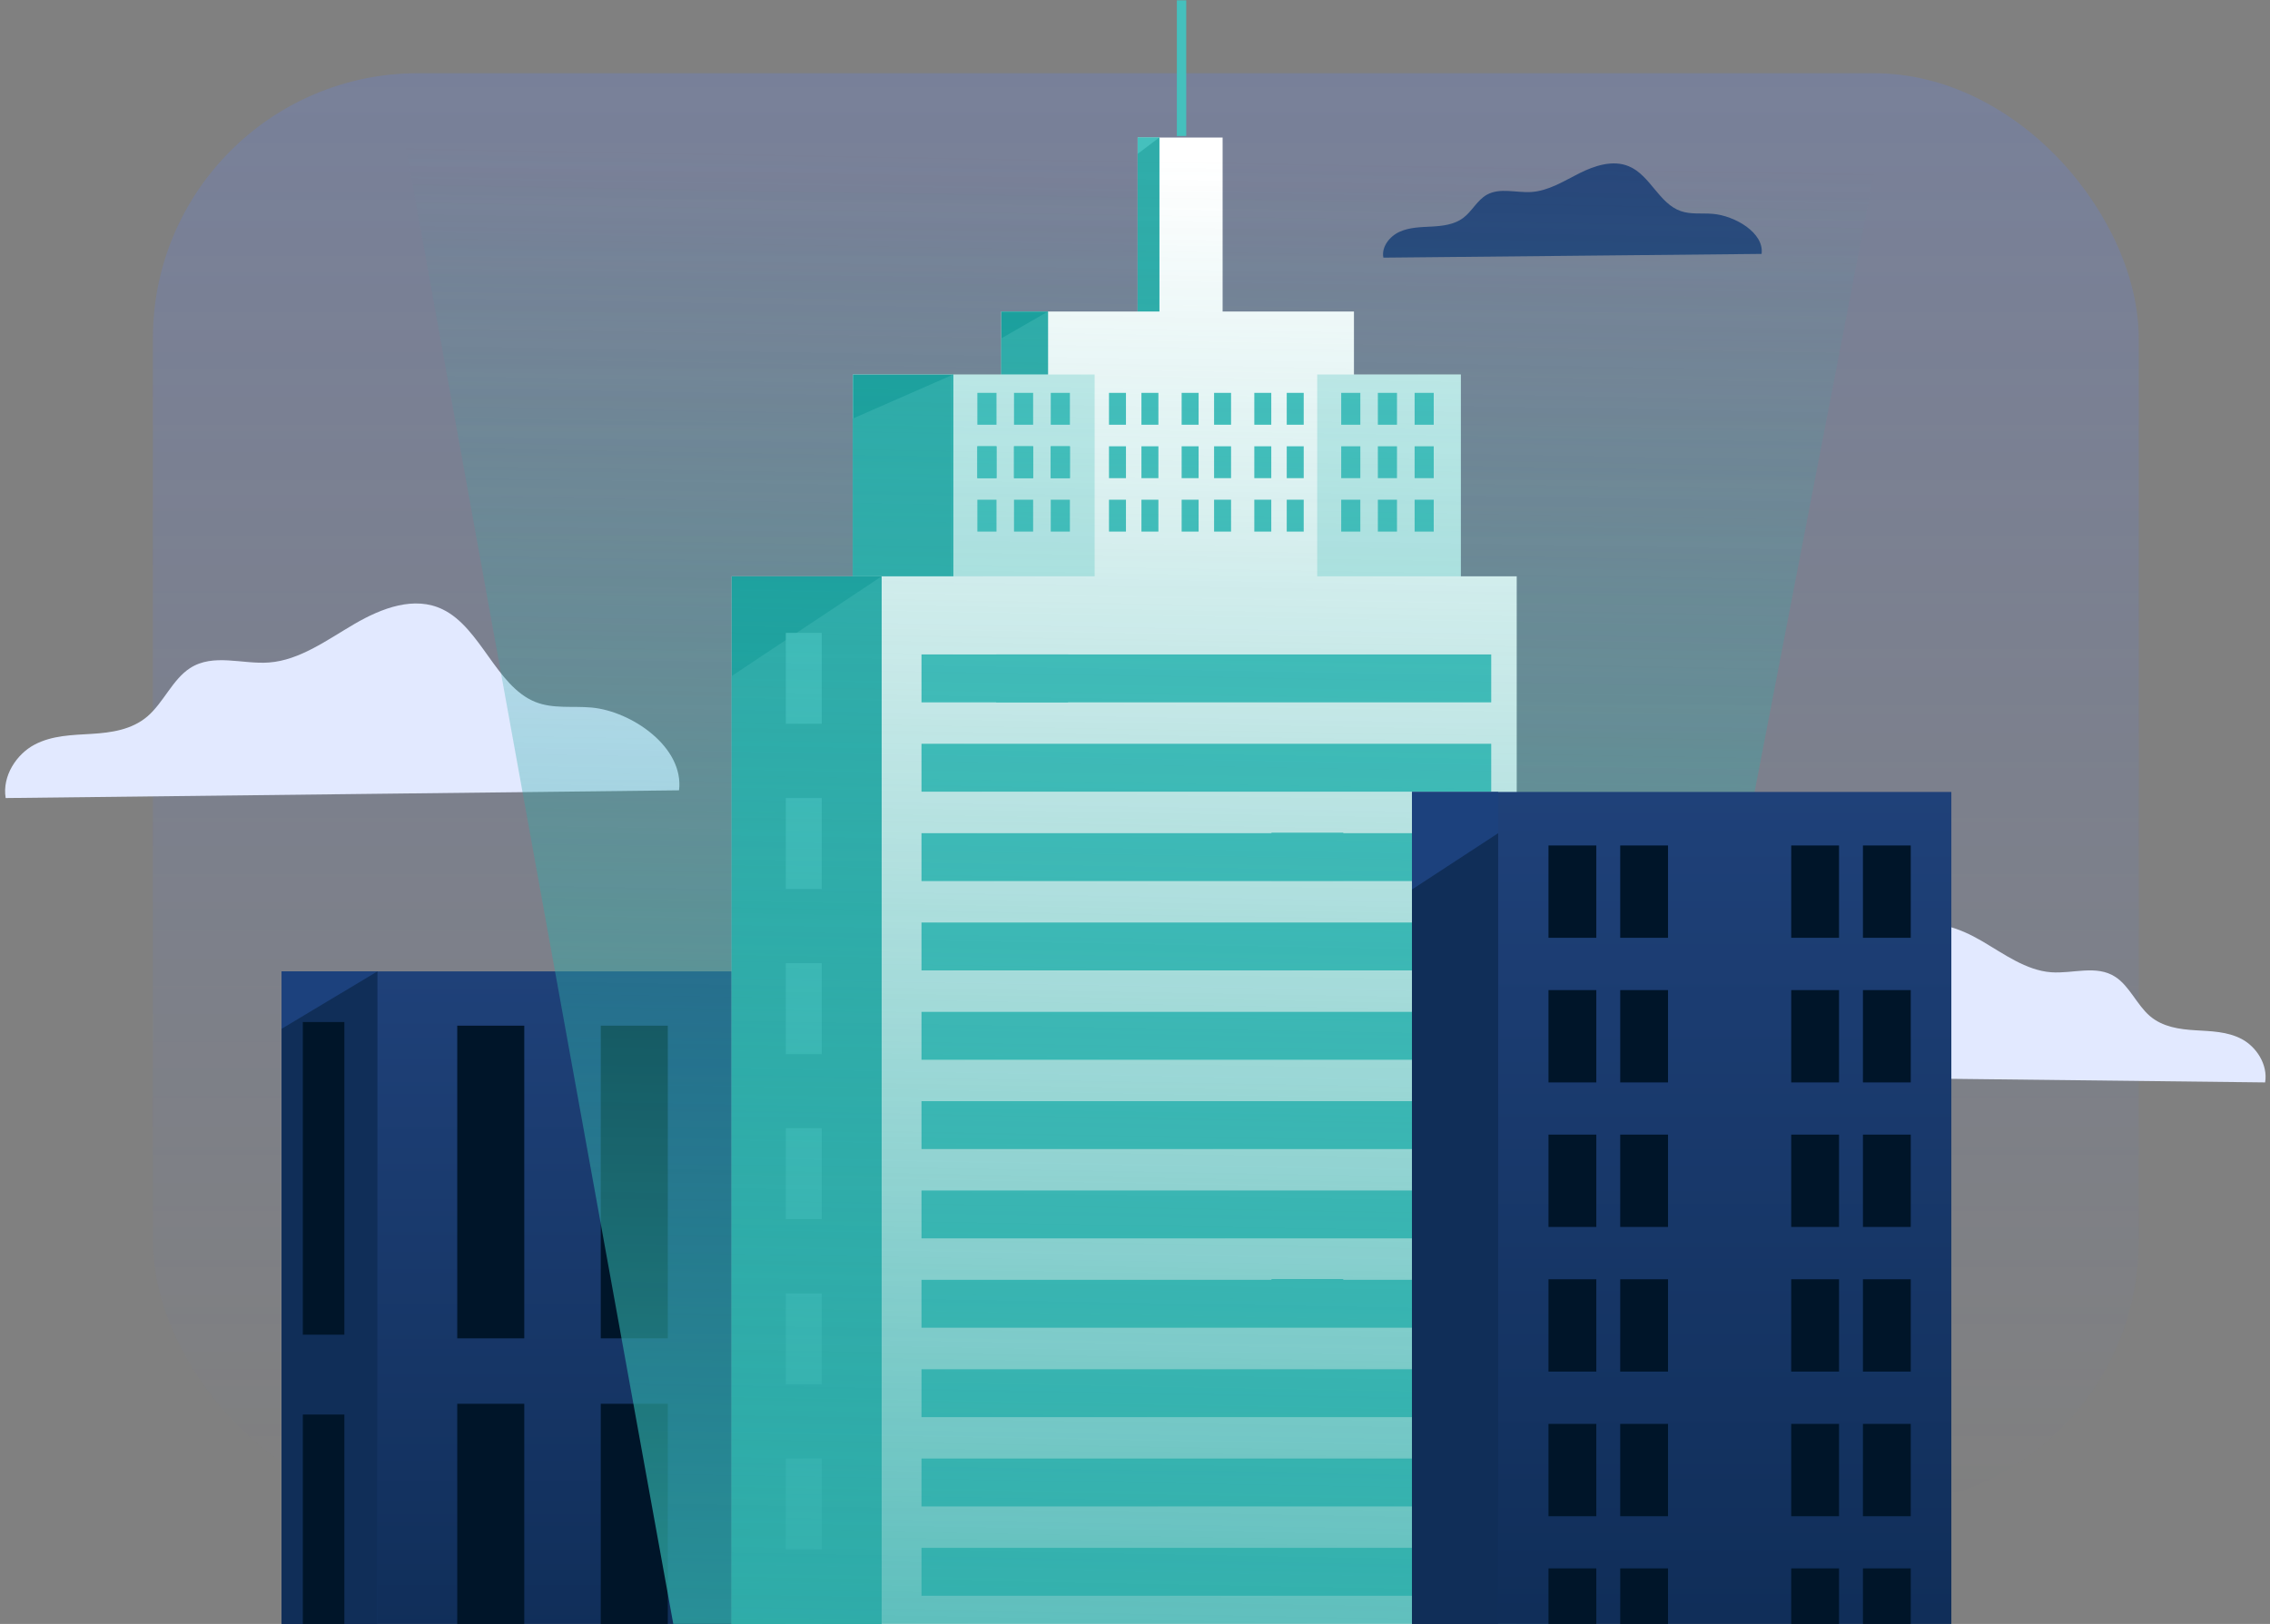 <svg width="334" height="239" viewBox="0 0 334 239" fill="none" xmlns="http://www.w3.org/2000/svg">
<rect x="0" y="0" width="334" height="239" fill="#808080" stroke="none"/>
<rect opacity="0.2" x="22.496" y="10.776" width="292.192" height="210.87" rx="39" fill="url(#paint0_linear_1974_27597)"/>
<path d="M259.192 37.369C259.619 34.277 255.253 31.73 251.973 31.468C250.41 31.343 248.784 31.582 247.3 31.065C244.089 29.945 242.81 25.795 239.672 24.477C237.33 23.488 234.636 24.369 232.362 25.511C230.094 26.654 227.848 28.092 225.307 28.257C223.102 28.399 220.703 27.58 218.776 28.66C217.338 29.462 216.582 31.122 215.257 32.099C213.961 33.054 212.267 33.259 210.659 33.344C209.05 33.43 207.384 33.447 205.918 34.117C204.451 34.788 203.24 36.34 203.542 37.92L259.187 37.369H259.192Z" fill="#28477A"/>
<path d="M99.913 116.314C100.672 109.93 92.899 104.672 87.06 104.133C84.277 103.874 81.382 104.367 78.741 103.299C73.023 100.988 70.746 92.421 65.159 89.699C60.989 87.657 56.193 89.476 52.144 91.834C48.106 94.193 44.109 97.162 39.585 97.502C35.658 97.796 31.387 96.106 27.956 98.335C25.396 99.99 24.05 103.417 21.692 105.435C19.384 107.407 16.369 107.829 13.504 108.005C10.64 108.181 7.675 108.216 5.064 109.601C2.453 110.986 0.297 114.19 0.834 117.452L99.903 116.314H99.913Z" fill="#E2E9FF"/>
<path d="M252.767 158.379C252.15 153.191 258.467 148.919 263.212 148.48C265.474 148.27 267.826 148.671 269.972 147.803C274.619 145.924 276.47 138.963 281.009 136.751C284.398 135.091 288.296 136.569 291.586 138.486C294.867 140.403 298.116 142.816 301.792 143.092C304.983 143.331 308.454 141.957 311.242 143.769C313.322 145.114 314.416 147.898 316.332 149.539C318.208 151.141 320.658 151.484 322.986 151.627C325.313 151.77 327.723 151.799 329.845 152.924C331.967 154.049 333.719 156.653 333.283 159.304L252.775 158.379H252.767Z" fill="#E2E9FF"/>
<path d="M129.723 142.963H41.44V296.05H129.723V142.963Z" fill="url(#paint1_linear_1974_27597)"/>
<path d="M55.538 142.963H41.44V296.05H55.538V142.963Z" fill="#1C417D"/>
<path opacity="0.43" d="M55.538 142.963L41.441 151.408L41.44 296.05H55.538V142.963Z" fill="#001529"/>
<path d="M77.139 150.953H67.277V196.97H77.139V150.953Z" fill="#001529"/>
<path d="M50.67 150.416H44.559V196.433H50.67V150.416Z" fill="#001529"/>
<path d="M50.67 208.182H44.559V254.199H50.67V208.182Z" fill="#001529"/>
<path d="M98.258 150.953H88.396V196.97H98.258V150.953Z" fill="#001529"/>
<path d="M119.046 150.953H109.183V196.97H119.046V150.953Z" fill="#001529"/>
<path d="M77.139 206.6H67.277V252.617H77.139V206.6Z" fill="#001529"/>
<path d="M98.258 206.6H88.396V252.617H98.258V206.6Z" fill="#001529"/>
<path d="M119.046 206.6H109.183V252.617H119.046V206.6Z" fill="#001529"/>
<path d="M173.849 20.011V0.051" stroke="#45C0BD" stroke-width="1.379" stroke-miterlimit="10"/>
<path d="M179.891 20.243H167.394V46.3H179.891V20.243Z" fill="white"/>
<path d="M170.567 20.243H167.394V46.3H170.567V20.243Z" fill="#45C0BD"/>
<path d="M170.567 20.243H167.394V46.3H170.567V20.243Z" fill="#45C0BD"/>
<path d="M170.567 20.243L167.394 22.642V46.3H170.567V20.243Z" fill="#2FACA9"/>
<path d="M199.217 45.847H147.324V57.586H199.217V45.847Z" fill="white"/>
<path d="M154.193 45.847H147.324V57.586H154.193V45.847Z" fill="#1A9F9C"/>
<path d="M154.194 45.847L147.324 49.803V57.586H154.194V45.847Z" fill="#2FACA9"/>
<path d="M214.943 55.118H125.488V89.631H214.943V55.118Z" fill="white"/>
<path d="M140.275 55.118H125.488V89.631H140.275V55.118Z" fill="#1A9F9C"/>
<path d="M140.275 55.118L125.488 61.596V89.631H140.275V55.118Z" fill="#2FACA9"/>
<path opacity="0.27" d="M161.062 55.118H139.93V89.631H161.062V55.118Z" fill="#45C0BD"/>
<path opacity="0.27" d="M214.943 55.118H193.81V89.631H214.943V55.118Z" fill="#45C0BD"/>
<path d="M223.164 84.816H107.653V290.5H223.164V84.816Z" fill="white"/>
<path d="M129.723 84.816H107.653V290.5H129.723V84.816Z" fill="#1A9F9C"/>
<path d="M129.723 84.816L107.652 99.498V290.5H129.723V84.816Z" fill="#2FACA9"/>
<path d="M219.412 96.318H135.585V103.367H219.412V96.318Z" fill="#45C0BD"/>
<path d="M219.412 109.465H135.585V116.514H219.412V109.465Z" fill="#45C0BD"/>
<path d="M219.412 122.622H135.585V129.671H219.412V122.622Z" fill="#45C0BD"/>
<path d="M219.412 135.77H135.585V142.818H219.412V135.77Z" fill="#45C0BD"/>
<path d="M219.412 148.92H135.585V155.969H219.412V148.92Z" fill="#45C0BD"/>
<path d="M219.412 162.062H135.585V169.11H219.412V162.062Z" fill="#45C0BD"/>
<path d="M219.412 175.207H135.585V182.256H219.412V175.207Z" fill="#45C0BD"/>
<path d="M219.412 188.357H135.585V195.406H219.412V188.357Z" fill="#45C0BD"/>
<path d="M219.412 201.518H135.585V208.566H219.412V201.518Z" fill="#45C0BD"/>
<path d="M219.412 214.657H135.585V221.706H219.412V214.657Z" fill="#45C0BD"/>
<path d="M219.412 227.805H135.585V234.853H219.412V227.805Z" fill="#45C0BD"/>
<path d="M157.144 96.318H146.578V103.367H157.144V96.318Z" fill="#45C0BD"/>
<path d="M197.644 122.554H187.078V129.602H197.644V122.554Z" fill="#45C0BD"/>
<path d="M197.644 188.243H187.078V195.292H197.644V188.243Z" fill="#45C0BD"/>
<path d="M120.907 93.142H115.624V106.522H120.907V93.142Z" fill="#45C0BD"/>
<path d="M120.907 117.452H115.624V130.832H120.907V117.452Z" fill="#45C0BD"/>
<path d="M120.907 141.758H115.624V155.138H120.907V141.758Z" fill="#45C0BD"/>
<path d="M120.907 166.046H115.624V179.426H120.907V166.046Z" fill="#45C0BD"/>
<path d="M120.907 190.356H115.624V203.737H120.907V190.356Z" fill="#45C0BD"/>
<path d="M120.907 214.657H115.624V228.037H120.907V214.657Z" fill="#45C0BD"/>
<path d="M120.907 238.965H115.624V252.345H120.907V238.965Z" fill="#45C0BD"/>
<path d="M146.62 57.819H143.806V62.509H146.62V57.819Z" fill="#45C0BD"/>
<path d="M152.012 57.819H149.198V62.509H152.012V57.819Z" fill="#45C0BD"/>
<path d="M157.42 57.819H154.606V62.509H157.42V57.819Z" fill="#45C0BD"/>
<path d="M146.62 65.682H143.806V70.372H146.62V65.682Z" fill="#45C0BD"/>
<path d="M152.012 65.682H149.198V70.372H152.012V65.682Z" fill="#45C0BD"/>
<path d="M157.42 65.682H154.606V70.372H157.42V65.682Z" fill="#45C0BD"/>
<path d="M146.62 65.682H143.806V70.372H146.62V65.682Z" fill="#45C0BD"/>
<path d="M152.012 65.682H149.198V70.372H152.012V65.682Z" fill="#45C0BD"/>
<path d="M157.42 65.682H154.606V70.372H157.42V65.682Z" fill="#45C0BD"/>
<path d="M146.62 73.546H143.806V78.236H146.62V73.546Z" fill="#45C0BD"/>
<path d="M152.012 73.546H149.198V78.236H152.012V73.546Z" fill="#45C0BD"/>
<path d="M157.42 73.546H154.606V78.236H157.42V73.546Z" fill="#45C0BD"/>
<path d="M200.154 57.819H197.34V62.509H200.154V57.819Z" fill="#45C0BD"/>
<path d="M205.548 57.819H202.734V62.509H205.548V57.819Z" fill="#45C0BD"/>
<path d="M210.956 57.819H208.142V62.509H210.956V57.819Z" fill="#45C0BD"/>
<path d="M200.154 65.682H197.34V70.372H200.154V65.682Z" fill="#45C0BD"/>
<path d="M205.548 65.682H202.734V70.372H205.548V65.682Z" fill="#45C0BD"/>
<path d="M210.956 65.682H208.142V70.372H210.956V65.682Z" fill="#45C0BD"/>
<path d="M200.154 73.546H197.34V78.236H200.154V73.546Z" fill="#45C0BD"/>
<path d="M205.548 73.546H202.734V78.236H205.548V73.546Z" fill="#45C0BD"/>
<path d="M210.956 73.546H208.142V78.236H210.956V73.546Z" fill="#45C0BD"/>
<path d="M165.67 57.819H163.173V62.509H165.67V57.819Z" fill="#45C0BD"/>
<path d="M170.443 57.819H167.946V62.509H170.443V57.819Z" fill="#45C0BD"/>
<path d="M165.67 65.682H163.173V70.372H165.67V65.682Z" fill="#45C0BD"/>
<path d="M170.443 65.682H167.946V70.372H170.443V65.682Z" fill="#45C0BD"/>
<path d="M165.67 73.546H163.173V78.236H165.67V73.546Z" fill="#45C0BD"/>
<path d="M170.443 73.546H167.946V78.236H170.443V73.546Z" fill="#45C0BD"/>
<path d="M176.36 57.819H173.863V62.509H176.36V57.819Z" fill="#45C0BD"/>
<path d="M181.133 57.819H178.637V62.509H181.133V57.819Z" fill="#45C0BD"/>
<path d="M176.36 65.682H173.863V70.372H176.36V65.682Z" fill="#45C0BD"/>
<path d="M181.133 65.682H178.637V70.372H181.133V65.682Z" fill="#45C0BD"/>
<path d="M176.36 73.546H173.863V78.236H176.36V73.546Z" fill="#45C0BD"/>
<path d="M181.133 73.546H178.637V78.236H181.133V73.546Z" fill="#45C0BD"/>
<path d="M187.051 57.819H184.555V62.509H187.051V57.819Z" fill="#45C0BD"/>
<path d="M191.823 57.819H189.327V62.509H191.823V57.819Z" fill="#45C0BD"/>
<path d="M187.051 65.682H184.555V70.372H187.051V65.682Z" fill="#45C0BD"/>
<path d="M191.823 65.682H189.327V70.372H191.823V65.682Z" fill="#45C0BD"/>
<path d="M187.051 73.546H184.555V78.236H187.051V73.546Z" fill="#45C0BD"/>
<path d="M191.823 73.546H189.327V78.236H191.823V73.546Z" fill="#45C0BD"/>
<g style="mix-blend-mode:screen" opacity="0.8">
<path d="M58.773 16.59L278.41 11.709L232.859 247.564H100.614L58.773 16.59Z" fill="url(#paint2_linear_1974_27597)"/>
</g>
<path d="M287.113 116.548H207.755V290.767H287.113V116.548Z" fill="url(#paint3_linear_1974_27597)"/>
<path d="M234.875 124.432H227.84V138.019H234.875V124.432Z" fill="#001529"/>
<path d="M245.427 124.432H238.392V138.019H245.427V124.432Z" fill="#001529"/>
<path d="M270.588 124.432H263.553V138.019H270.588V124.432Z" fill="#001529"/>
<path d="M281.141 124.432H274.106V138.019H281.141V124.432Z" fill="#001529"/>
<path d="M234.875 145.718H227.84V159.305H234.875V145.718Z" fill="#001529"/>
<path d="M245.427 145.718H238.392V159.305H245.427V145.718Z" fill="#001529"/>
<path d="M270.588 145.718H263.553V159.305H270.588V145.718Z" fill="#001529"/>
<path d="M281.141 145.718H274.106V159.305H281.141V145.718Z" fill="#001529"/>
<path d="M234.875 166.985H227.84V180.573H234.875V166.985Z" fill="#001529"/>
<path d="M245.427 166.985H238.392V180.573H245.427V166.985Z" fill="#001529"/>
<path d="M270.588 166.985H263.553V180.573H270.588V166.985Z" fill="#001529"/>
<path d="M281.141 166.985H274.106V180.573H281.141V166.985Z" fill="#001529"/>
<path d="M234.875 188.273H227.84V201.861H234.875V188.273Z" fill="#001529"/>
<path d="M245.427 188.273H238.392V201.861H245.427V188.273Z" fill="#001529"/>
<path d="M270.588 188.273H263.553V201.861H270.588V188.273Z" fill="#001529"/>
<path d="M281.141 188.273H274.106V201.861H281.141V188.273Z" fill="#001529"/>
<path d="M234.875 209.559H227.84V223.146H234.875V209.559Z" fill="#001529"/>
<path d="M245.427 209.559H238.392V223.146H245.427V209.559Z" fill="#001529"/>
<path d="M270.588 209.559H263.553V223.146H270.588V209.559Z" fill="#001529"/>
<path d="M281.141 209.559H274.106V223.146H281.141V209.559Z" fill="#001529"/>
<path d="M234.875 230.825H227.84V244.412H234.875V230.825Z" fill="#001529"/>
<path d="M245.427 230.825H238.392V244.412H245.427V230.825Z" fill="#001529"/>
<path d="M270.588 230.825H263.553V244.412H270.588V230.825Z" fill="#001529"/>
<path d="M281.141 230.825H274.106V244.412H281.141V230.825Z" fill="#001529"/>
<path d="M220.432 116.548H207.755V290.767H220.432V116.548Z" fill="#1C417D"/>
<path opacity="0.43" d="M220.432 122.624L207.755 130.908V290.767H220.432V122.624Z" fill="#001529"/>
<defs>
<linearGradient id="paint0_linear_1974_27597" x1="168.591" y1="10.776" x2="168.591" y2="221.646" gradientUnits="userSpaceOnUse">
<stop stop-color="#5A83FF"/>
<stop offset="1" stop-color="#5A83FF" stop-opacity="0"/>
</linearGradient>
<linearGradient id="paint1_linear_1974_27597" x1="85.582" y1="142.963" x2="85.582" y2="296.05" gradientUnits="userSpaceOnUse">
<stop stop-color="#1F4179"/>
<stop offset="0.64" stop-color="#102E59"/>
</linearGradient>
<linearGradient id="paint2_linear_1974_27597" x1="168.591" y1="23.301" x2="164.629" y2="247.564" gradientUnits="userSpaceOnUse">
<stop stop-color="#2FACA9" stop-opacity="0"/>
<stop offset="1" stop-color="#2FACA9"/>
</linearGradient>
<linearGradient id="paint3_linear_1974_27597" x1="247.434" y1="116.548" x2="247.434" y2="290.767" gradientUnits="userSpaceOnUse">
<stop stop-color="#1F4179"/>
<stop offset="0.696" stop-color="#102E59"/>
</linearGradient>
</defs>
</svg>
